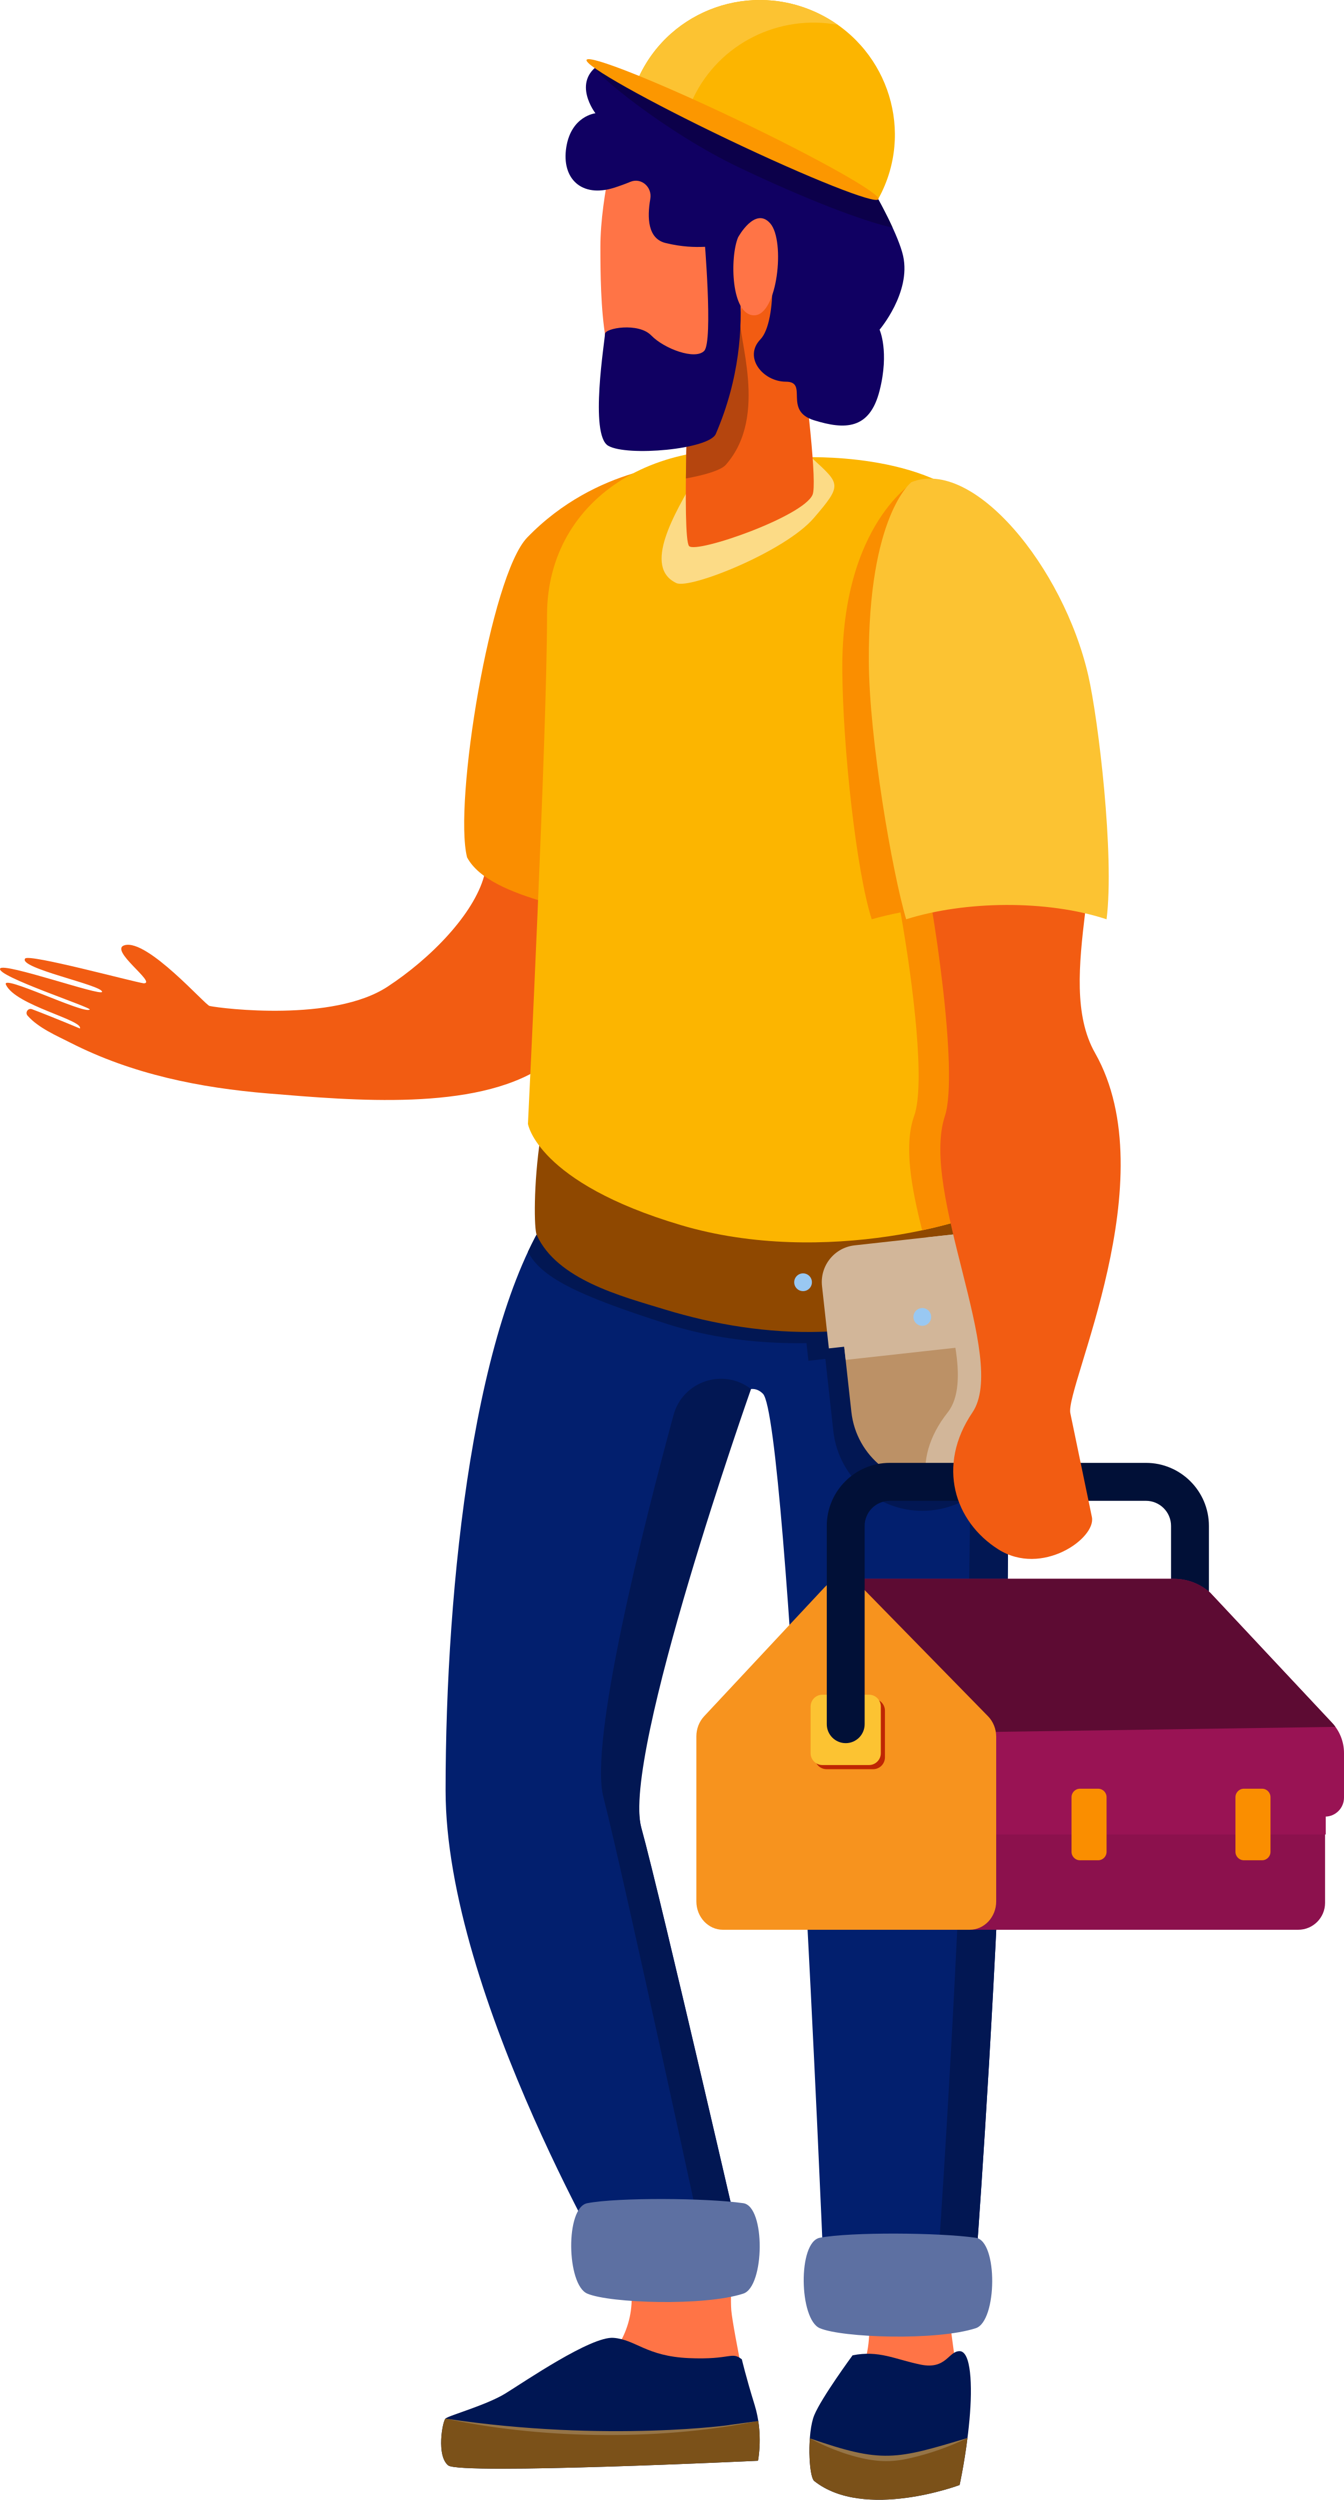 <?xml version="1.0" encoding="utf-8"?>
<svg width="191px" height="355px" viewBox="0 0 191 355" version="1.1" xmlns:xlink="http://www.w3.org/1999/xlink" xmlns="http://www.w3.org/2000/svg">
  <defs>
    <path d="M0 0L36.787 0L36.787 28.276L0 28.276L0 0Z" transform="matrix(1 0 0 1 1.3603593E-14 0)" id="path_1" />
    <clipPath id="mask_1">
      <use xlink:href="#path_1" />
    </clipPath>
  </defs>
  <g id="Group-102-Copy" transform="matrix(-1 0 0 1 191 0)">
    <path d="M12.88 18.939C12.88 18.939 12.837 19.336 12.837 19.999C12.836 21.989 13.223 26.374 16.329 29.61C20.471 33.925 20.495 39.292 16.12 40.209C11.745 41.126 1.311 39.916 1.311 39.916C1.311 39.916 -1.048 35.811 0.563 24.847C2.174 13.883 3.108 1.859 3.108 1.859L14.997 0L12.88 18.939Z" transform="translate(54.629 310.886)" id="Fill-1" fill="#FF7446" fill-rule="evenodd" stroke="none" />
    <path d="M16.817 0.594C16.817 0.594 21.227 6.587 22.259 9.088C23.291 11.588 23.069 17.807 22.259 18.447C15.128 24.085 1.607 19.011 1.607 19.011C1.607 19.011 0.678 14.877 0.208 9.803C-0.261 4.729 0.004 0 1.607 0C3.211 0 3.493 2.661 7.152 1.91C10.812 1.158 13.064 -0.158 16.817 0.594" transform="translate(53.022 333.892)" id="Fill-3" fill="#001653" fill-rule="evenodd" stroke="none" />
    <path d="M0 0C2.749 1.075 6.481 2.333 9.951 2.829C13.655 3.359 18.642 1.707 22.405 0.048C22.6 2.706 22.321 5.685 21.774 6.118C14.643 11.755 1.122 6.681 1.122 6.681C1.122 6.681 0.485 3.851 0 0" transform="translate(53.507 346.222)" id="Fill-5" fill="#7B5119" fill-rule="evenodd" stroke="none" />
    <path d="M0 0C10.231 3.078 12.113 3.623 22.405 0.048C20.692 0.97 18.891 1.735 17.025 2.326C13.069 3.554 10.734 3.447 8.267 2.892C5.323 2.237 2.552 1.235 0 0" transform="translate(53.507 346.222)" id="Fill-7" fill="#957447" fill-rule="evenodd" stroke="none" />
    <path d="M86.925 38.58C83.999 39.682 80.118 41.318 80.118 41.318C79.617 40.109 89.277 38.041 90.632 35.096C91.357 33.519 79.546 39.322 78.726 38.631C78.386 38.344 92.086 33.878 91.454 32.8C90.923 31.894 77.049 36.79 76.973 36.113C76.866 35.171 88.984 32.737 87.9 31.381C87.344 30.686 72.636 34.671 71.049 34.903C69.107 34.903 76.133 30.123 73.74 29.484C70.49 28.616 62.327 37.986 61.69 38.119C59.842 38.503 44.109 40.431 36.407 35.386C30.185 31.312 24.149 25.045 22.671 19.65C21.222 14.36 19.215 6.804 20.93 0.975C13.923 -0.093 7.125 -0.338 0.013 0.513C-0.419 9.266 10.046 43.949 14.422 46.803C24.049 53.082 41.224 51.546 53.333 50.547C63.092 49.743 72.649 47.818 81.439 43.351C83.404 42.352 86.035 41.234 87.556 39.496C87.949 39.047 87.484 38.369 86.925 38.58" transform="translate(99.525 104.741)" id="Fill-9" fill="#F25C12" fill-rule="evenodd" stroke="none" />
    <path d="M22.541 10.472C27.756 15.866 33.023 48.186 31.085 55.889C27.738 62.146 12.583 63.226 7.682 66.194C-3.624 61.539 4.122 40.663 4.122 40.663L0 0C0 0 12.608 0.197 22.541 10.472" transform="translate(93.539 65.865)" id="Fill-11" fill="#FA8E00" fill-rule="evenodd" stroke="none" />
    <path d="M18.085 7.612C16.542 12.47 18.067 17.819 22.023 21.029C23.388 22.137 24.974 23.175 26.768 23.961C33.693 26.992 42.663 26.311 43.914 32.538C45.164 38.765 0 30.79 0 30.79C0 30.79 3.134 15.644 3.336 13.107C3.539 10.571 3.06 1.254 3.06 1.254L20.502 0L18.085 7.612Z" transform="translate(83.737 314.986)" id="Fill-13" fill="#FF7446" fill-rule="evenodd" stroke="none" />
    <path d="M2.536 3.063C2.536 3.063 1.984 5.468 0.719 9.546C-0.546 13.623 0.243 17.464 0.243 17.464C0.243 17.464 42.546 19.471 44.258 18.129C45.971 16.787 45.092 11.903 44.659 11.471C44.226 11.038 38.857 9.586 36.104 7.885C33.35 6.184 23.947 -0.252 20.77 0.008C17.593 0.268 16.126 2.618 10.093 2.886C4.06 3.155 4.034 1.889 2.536 3.063" transform="translate(83.035 331.995)" id="Fill-15" fill="#001653" fill-rule="evenodd" stroke="none" />
    <path d="M44.258 6.658C42.546 8 0.243 5.993 0.243 5.993C0.243 5.993 -0.275 3.473 0.201 0.348C22.283 4.445 44.659 0 44.659 0C45.091 0.432 45.971 5.316 44.258 6.658" transform="translate(83.035 343.465)" id="Fill-17" fill="#7B5119" fill-rule="evenodd" stroke="none" />
    <path d="M0.013 0.348C15.094 3.364 31.811 2.726 44.47 0C21.444 3.482 2.877 0.784 4.162 0.914C4.106 0.906 -0.265 0.311 0.013 0.348" transform="translate(83.224 343.465)" id="Fill-19" fill="#957447" fill-rule="evenodd" stroke="none" />
    <path d="M2.827 17.871C-4.432 44.448 4.58 163.665 4.58 163.665L26.309 162.176C26.309 162.176 31.253 43.578 34.838 39.988C35.887 38.937 37.015 39.27 37.88 39.866C38.754 40.468 39.367 41.377 39.678 42.393C41.914 49.71 54.695 92.308 52.119 101.636C49.297 111.85 36.707 166.567 36.707 166.567L54.94 167.297C54.94 167.297 79.938 125.495 79.938 96.312C79.938 67.13 75.872 28.446 64.059 12.706C58.683 5.542 32.211 0 32.211 0C32.211 0 5.094 9.569 2.827 17.871" transform="translate(47.739 157.942)" id="Fill-21" fill="#021F6E" fill-rule="evenodd" stroke="none" />
    <path d="M29.349 8.502C29.699 5.32 27.408 2.455 24.23 2.105C5.116 0.183 5.093 -0.45 2.905 0.319C0.71 5.849 0.121 24.881 0 30.817C1.503 35.421 5.577 38.958 10.697 39.523C17.679 40.295 23.963 35.254 24.733 28.263L25.862 18.022L28.27 18.288L29.349 8.502Z" transform="translate(47.842 174.955)" id="Fill-23" fill="#021753" fill-rule="evenodd" stroke="none" />
    <path d="M5.565 128.663C5.565 128.663 18.155 70.32 20.976 59.43C23.025 51.521 15.364 21.183 11.015 5.163C9.709 0.353 3.94 -1.582 0 1.464C0 1.464 18.407 53.567 15.586 63.78C12.765 73.994 0.175 128.711 0.175 128.711L18.407 129.441C18.407 129.441 18.453 129.365 18.54 129.217L5.565 128.663Z" transform="translate(84.271 195.798)" id="Fill-25" fill="#021753" fill-rule="evenodd" stroke="none" />
    <path d="M7.337 0C5.007 1.824 3.323 3.7 2.827 5.516C-4.432 32.093 4.58 151.31 4.58 151.31L9.961 150.941C9.659 146.629 1.856 34.416 7.337 0" transform="translate(47.739 170.297)" id="Fill-27" fill="#021753" fill-rule="evenodd" stroke="none" />
    <path d="M66.944 9.551C65.675 6.843 64.287 4.444 62.77 2.424C62.146 1.592 61.237 0.782 60.118 0C57.097 1.545 52.92 3.23 47.145 5.009C29.725 10.373 10.944 7.513 3.141 4.793C2.348 5.731 1.79 6.668 1.538 7.589C0.908 9.894 0.401 12.897 0 16.457C3.896 19.359 26.541 26.37 47.145 19.803C60.221 15.636 65.095 13.111 66.944 9.551" transform="translate(49.028 168.224)" id="Fill-29" fill="#021753" fill-rule="evenodd" stroke="none" />
    <path d="M2.334 13.436C7.902 15.246 21.302 14.797 24.502 13.436C27.453 12.181 27.653 1.19 24.502 0.594C20.076 -0.244 7.53 -0.151 2.334 0.594C-0.84 1.049 -0.715 12.445 2.334 13.436" transform="translate(49.993 317.197)" id="Fill-31" fill="#5D70A2" fill-rule="evenodd" stroke="none" />
    <path d="M2.334 13.436C7.902 15.246 21.302 14.797 24.502 13.436C27.453 12.181 27.653 1.19 24.502 0.594C20.076 -0.244 7.53 -0.151 2.334 0.594C-0.84 1.049 -0.716 12.445 2.334 13.436" transform="translate(83.035 312.287)" id="Fill-33" fill="#5D70A2" fill-rule="evenodd" stroke="none" />
    <path d="M63.789 0C63.053 2.316 59.726 6.285 44.731 10.941C25.207 17.001 3.832 11.786 0.971 9.21C-0.192 8.163 -0.449 20.142 0.971 21.421C6.625 26.515 16.642 27.433 23.9 27.649C31.429 27.874 38.972 26.661 46.164 24.465C52.282 22.597 61.432 20.254 64.324 13.898C64.702 13.067 64.803 6.694 63.789 0" transform="translate(50.403 161.483)" id="Fill-35" fill="#8F4800" fill-rule="evenodd" stroke="none" />
    <path d="M2.52 1.262C2.52 1.959 1.956 2.524 1.26 2.524C0.564 2.524 0 1.959 0 1.262C0 0.565 0.564 0 1.26 0C1.956 0 2.52 0.565 2.52 1.262" transform="translate(75.615 180.834)" id="Fill-37" fill="#99C8F2" fill-rule="evenodd" stroke="none" />
    <path d="M10.237 31.03L10.237 31.03C3.925 30.332 -0.626 24.644 0.07 18.323L2.09 0L24.945 2.526L22.926 20.85C22.229 27.17 16.548 31.728 10.237 31.03" transform="translate(47.083 179.656)" id="Fill-39" fill="#BC9166" fill-rule="evenodd" stroke="none" />
    <path d="M23.985 7.491L0 4.84L0.534 0L24.519 2.651L23.985 7.491Z" transform="translate(46.837 185.633)" id="Fill-41" fill="#D2B699" fill-rule="evenodd" stroke="none" />
    <path d="M27.377 16.54L0 13.514L0.975 4.666C1.292 1.789 3.878 -0.285 6.751 0.032L23.725 1.908C26.598 2.226 28.669 4.815 28.353 7.692L27.377 16.54Z" transform="translate(45.829 174.948)" id="Fill-43" fill="#D2B699" fill-rule="evenodd" stroke="none" />
    <path d="M2.513 1.401C2.437 2.093 1.814 2.593 1.122 2.516C0.43 2.44 -0.069 1.816 0.008 1.124C0.084 0.431 0.707 -0.069 1.399 0.008C2.09 0.084 2.589 0.708 2.513 1.401" transform="translate(58.668 185.759)" id="Fill-45" fill="#99C8F2" fill-rule="evenodd" stroke="none" />
    <path d="M10.493 25.637C7.204 21.48 10.308 11.944 12.147 5.681C12.625 4.055 13.109 2.414 13.563 0.785L6.751 0.032C3.878 -0.285 1.292 1.789 0.975 4.666L0 13.514L2.345 13.773L1.325 23.031C0.54 30.149 6.371 36.254 13.521 35.783C14.076 32.598 13.216 29.078 10.493 25.637" transform="translate(45.829 174.948)" id="Fill-47" fill="#D2B699" fill-rule="evenodd" stroke="none" />
    <path d="M31.049 1.105C31.049 1.105 12.929 0.172 5.523 8.96C-1.883 17.748 -0.649 104.268 2.349 106.844C5.347 109.42 27.741 116.199 48.196 110.138C68.65 104.077 69.953 95.756 69.953 95.756C69.953 95.756 67.24 40.477 67.24 23.506C67.24 6.536 50.694 -3.461 31.049 1.105" transform="translate(46.019 63.849)" id="Fill-49" fill="#FCB500" fill-rule="evenodd" stroke="none" />
    <path d="M15.066 90.269C13.465 85.81 15.179 71.631 17.002 61.372C18.428 61.645 19.8 61.97 21.096 62.344C23.285 55.559 25.214 37.948 25.278 26.877C25.4 6.109 14.9 0.069 14.9 0.069C12.82 -0.407 9.491 1.554 4.285 6.981C-1.729 23.445 -0.469 100.065 2.349 102.487C3.55 103.519 7.868 105.227 13.928 106.512C15.502 100.319 16.547 94.39 15.066 90.269" transform="translate(46.019 68.206)" id="Fill-51" fill="#FA8E00" fill-rule="evenodd" stroke="none" />
    <path d="M3.083 1.4C-0.847 5.017 -1.151 5.086 2.931 9.831C7.013 14.576 20.53 19.972 22.458 19.06C27.242 16.799 22.79 9.247 19.605 3.816C18.611 2.12 7.012 -2.217 3.083 1.4" transform="translate(72.423 63.744)" id="Fill-53" fill="#FCDB86" fill-rule="evenodd" stroke="none" />
    <path d="M17.715 29.486C17.715 29.486 18.773 54.474 17.715 55.568C16.657 56.662 1.492 51.373 0.17 48.273C-1.153 45.172 5.696 0 5.696 0L17.715 29.486Z" transform="translate(75.354 21.984)" id="Fill-55" fill="#F25C12" fill-rule="evenodd" stroke="none" />
    <path d="M9.923 39.037C7.242 38.553 4.935 37.871 4.257 37.104C-1.929 30.106 2.707 18.752 2.221 15.799C1.253 9.922 -0.718 5.067 0.27 0L9.466 22.56C9.466 22.56 9.848 31.595 9.923 39.037" transform="translate(83.603 28.911)" id="Fill-57" fill="#B5450E" fill-rule="evenodd" stroke="none" />
    <path d="M2.691 27.42C4.178 27.42 5.382 26.213 5.382 24.725L5.382 8.956C5.382 6.99 6.98 5.39 8.944 5.39L24.714 5.39C26.2 5.39 27.405 4.183 27.405 2.695C27.405 1.207 26.2 0 24.714 0L8.944 0C4.012 0 0 4.017 0 8.956L0 24.725C0 26.213 1.205 27.42 2.691 27.42" transform="translate(19.197 207.746)" id="Fill-59" fill="#011037" fill-rule="evenodd" stroke="none" />
    <path d="M60.145 29.423L3.815 29.423C1.708 29.423 0 27.713 0 25.602L0 3.821C0 1.711 1.708 0 3.815 0L60.145 0C62.252 0 63.961 1.711 63.961 3.821L63.961 25.602C63.961 27.713 62.252 29.423 60.145 29.423" transform="translate(2.691 244.627)" id="Fill-61" fill="#8C114D" fill-rule="evenodd" stroke="none" />
    <path d="M0 5.732L55.762 5.732L55.762 0L0 0L0 5.732Z" transform="translate(2.598 254.786)" id="Fill-63" fill="#991354" fill-rule="evenodd" stroke="none" />
    <path d="M24.165 0C22.257 0 20.417 0.708 18.998 1.989L1.694 20.454C0.605 21.615 0 23.148 0 24.74L0 31.074C0 32.563 1.206 33.771 2.693 33.771L67.531 33.771C69.019 33.771 70.225 32.563 70.225 31.074L70.225 22.042L70.534 0L24.165 0Z" transform="translate(0 224.21)" id="Fill-65" fill="#991354" fill-rule="evenodd" stroke="none" />
    <path d="M69.316 0L22.946 0C21.039 0 19.199 0.708 17.78 1.989L0.476 20.454C0.305 20.636 0.146 20.827 0 21.026L69.006 22.042L69.316 0L69.316 0Z" transform="translate(1.218 224.21)" id="Fill-67" fill="#5D0B33" fill-rule="evenodd" stroke="none" />
    <path d="M3.768 49.801L38.842 49.801C40.923 49.801 42.61 47.997 42.61 45.77L42.61 22.337C42.61 21.267 42.213 20.242 41.507 19.485L24.401 1.181C22.954 -0.368 20.616 -0.397 19.136 1.116L1.166 19.475C0.421 20.236 0 21.29 0 22.392L0 45.77C0 47.997 1.687 49.801 3.768 49.801" transform="translate(49.428 224.249)" id="Fill-69" fill="#F7931E" fill-rule="evenodd" stroke="none" />
    <path d="M1.682 9.99L8.294 9.99C9.223 9.99 9.976 9.236 9.976 8.305L9.976 1.684C9.976 0.754 9.223 0 8.294 0L1.682 0C0.753 0 0 0.754 0 1.684L0 8.305C0 9.236 0.753 9.99 1.682 9.99" transform="translate(65.237 241.258)" id="Fill-71" fill="#BF2604" fill-rule="evenodd" stroke="none" />
    <path d="M1.682 9.99L8.294 9.99C9.223 9.99 9.976 9.236 9.976 8.306L9.976 1.684C9.976 0.754 9.223 0 8.294 0L1.682 0C0.753 0 0 0.754 0 1.684L0 8.306C0 9.236 0.753 9.99 1.682 9.99" transform="translate(65.826 240.668)" id="Fill-73" fill="#FCC332" fill-rule="evenodd" stroke="none" />
    <path d="M1.198 10.163L3.78 10.163C4.442 10.163 4.979 9.626 4.979 8.963L4.979 1.2C4.979 0.537 4.442 0 3.78 0L1.198 0C0.537 0 0 0.537 0 1.2L0 8.963C0 9.626 0.537 10.163 1.198 10.163" transform="translate(33.742 254.019)" id="Fill-75" fill="#FA8E00" fill-rule="evenodd" stroke="none" />
    <path d="M1.198 10.163L3.78 10.163C4.442 10.163 4.979 9.626 4.979 8.963L4.979 1.2C4.979 0.537 4.442 0 3.78 0L1.198 0C0.537 0 0 0.537 0 1.2L0 8.963C0 9.626 0.537 10.163 1.198 10.163" transform="translate(10.446 254.019)" id="Fill-77" fill="#FA8E00" fill-rule="evenodd" stroke="none" />
    <path d="M29.594 39.803C31.08 39.803 32.285 38.596 32.285 37.108L32.285 8.956C32.285 4.017 28.273 0 23.341 0L2.691 0C1.205 0 0 1.207 0 2.695C0 4.183 1.205 5.39 2.691 5.39L23.341 5.39C25.305 5.39 26.903 6.99 26.903 8.956L26.903 37.108C26.903 38.596 28.108 39.803 29.594 39.803" transform="translate(41.219 207.746)" id="Fill-79" fill="#011037" fill-rule="evenodd" stroke="none" />
    <path d="M24.977 49.693C28.562 60.616 15.94 84.243 21.066 91.803C26.193 99.364 23.613 107.304 17.4 111.24C11.188 115.176 3.466 109.66 4.088 106.663C4.711 103.667 6.387 95.599 7.153 91.911C7.919 88.223 -6.531 58.676 3.641 40.757C9.677 30.125 0.752 11.824 5.466 0C9.686 7.875 29.66 2.954 28.514 11.595C26.692 18.976 22.963 43.553 24.977 49.693" transform="translate(31.738 108.781)" id="Fill-81" fill="#F25C12" fill-rule="evenodd" stroke="none" />
    <path d="M18.118 1.216C18.118 1.216 20.763 10.335 20.763 17.813C20.763 25.291 20.587 38.241 15.297 38.241C10.007 38.241 2.425 36.782 0.661 26.203C-1.102 15.625 0.661 3.952 5.951 1.216C11.241 -1.52 18.118 1.216 18.118 1.216" transform="translate(84.913 17.242)" id="Fill-83" fill="#FF7446" fill-rule="evenodd" stroke="none" />
    <path d="M38.947 19.309C37.412 18.675 35.825 20.047 36.118 21.73C36.589 24.427 36.473 27.381 33.953 27.997C29.104 29.182 26.812 27.997 26.018 28.818C25.225 29.638 28.311 34.016 26.018 34.837C23.726 35.657 22.492 27.814 20.464 27.814C18.436 27.814 17.995 39.123 20.464 41.676C22.932 44.23 20.111 47.695 16.849 47.695C13.587 47.695 17.262 51.799 12.867 53.167C8.473 54.535 4.947 54.535 3.536 48.972C2.125 43.409 3.536 40.308 3.536 40.308C3.536 40.308 -0.955 35.049 0.186 29.851C0.82 26.962 3.739 21.765 3.739 21.765C3.739 21.765 6.005 15.594 6.622 12.038C7.239 8.481 15.983 4.925 21.97 4.286C27.958 3.648 24.96 0 29.986 0C35.011 0 35.702 6.646 35.702 6.646C35.702 6.646 42.878 2.35 43.211 2.553C47.387 5.101 43.916 9.575 43.916 9.575C43.916 9.575 47.355 9.94 48.06 14.409C48.765 18.877 45.856 21.613 41.271 20.154C40.403 19.878 39.63 19.592 38.947 19.309" transform="translate(62.465 6.511)" id="Fill-85" fill="#100062" fill-rule="evenodd" stroke="none" />
    <path d="M42.233 0C41.349 0.127 40.184 0.407 38.79 0.824C36.642 2.02 34.023 3.589 34.023 3.589C34.023 3.589 24.656 6.214 19.288 8.776C12.408 12.059 6.379 15.353 2.332 17.948C2.164 18.426 2.06 18.707 2.06 18.707C2.06 18.707 0.987 20.619 0 22.767C4.262 21.835 12.583 18.621 21.865 14.191C32.347 9.189 42.824 0.502 42.233 0" transform="translate(64.145 9.568)" id="Fill-87" fill="#0C004A" fill-rule="evenodd" stroke="none" />
    <path d="M5.187 1.032C5.187 1.032 3.893 16.05 5.187 17.388C6.48 18.726 10.888 17.084 12.71 15.199C14.532 13.315 19.292 14.137 19.292 14.988C19.292 15.839 21.529 29.312 18.826 30.865C16.122 32.419 4.491 31.38 3.541 29.183C-3.218 13.546 1.777 0 1.777 0L5.187 1.032Z" transform="translate(85.736 32.441)" id="Fill-89" fill="#100062" fill-rule="evenodd" stroke="none" />
    <path d="M5.688 2.733C5.688 2.733 3.263 -1.738 1.104 0.757C-1.054 3.251 0.079 13.8 3.396 13.8C6.713 13.8 6.863 5.56 5.688 2.733" transform="translate(80.425 30.979)" id="Fill-91" fill="#FF7446" fill-rule="evenodd" stroke="none" />
    <path d="M28.041 0.501C28.041 0.501 34.203 5.198 34.093 25.966C34.033 37.038 30.788 55.797 28.788 62.582C20.488 59.956 8.783 59.785 0.307 62.582C-0.835 53.521 1.472 34.186 2.911 27.939C6.448 12.577 19.234 -3.014 28.041 0.501" transform="translate(33.435 67.968)" id="Fill-93" fill="#FCC332" fill-rule="evenodd" stroke="none" />
    <g id="Group-97" transform="translate(63.823 0)">
      <path d="M0 0L36.787 0L36.787 28.276L0 28.276L0 0Z" transform="matrix(1 0 0 1 1.3603593E-14 0)" id="Clip-96" fill="none" fill-rule="evenodd" stroke="none" />
      <g clip-path="url(#mask_1)">
        <path d="M36.31 10.756C31.814 1.31 20.451 -2.664 10.93 1.881C1.408 6.425 -2.666 17.766 1.83 27.212C2.003 27.576 2.189 27.928 2.382 28.276L36.787 11.856C36.639 11.487 36.483 11.12 36.31 10.756" transform="translate(1.3603593E-14 -3.299112E-07)" id="Fill-95" fill="#FCB500" fill-rule="evenodd" stroke="none" />
      </g>
    </g>
    <path d="M26.776 15.066C26.628 14.697 26.472 14.33 26.299 13.966C22.544 6.076 13.998 2.004 5.735 3.525C6.61 2.909 7.549 2.357 8.547 1.88C18.069 -2.664 29.432 1.31 33.928 10.756C34.101 11.12 34.257 11.487 34.405 11.856L0 28.276C-0.063 28.162 26.776 15.066 26.776 15.066" transform="translate(66.205 6.3953044E-06)" id="Fill-98" fill="#FCC332" fill-rule="evenodd" stroke="none" />
    <path d="M41.483 0.099C41.117 -0.671 31.536 3.136 20.084 8.602C8.632 14.068 -0.356 19.122 0.011 19.892C0.377 20.662 9.958 16.854 21.41 11.389C32.863 5.923 41.849 0.868 41.483 0.099" transform="translate(66.156 8.402)" id="Fill-100" fill="#FC9700" fill-rule="evenodd" stroke="none" />
  </g>
</svg>